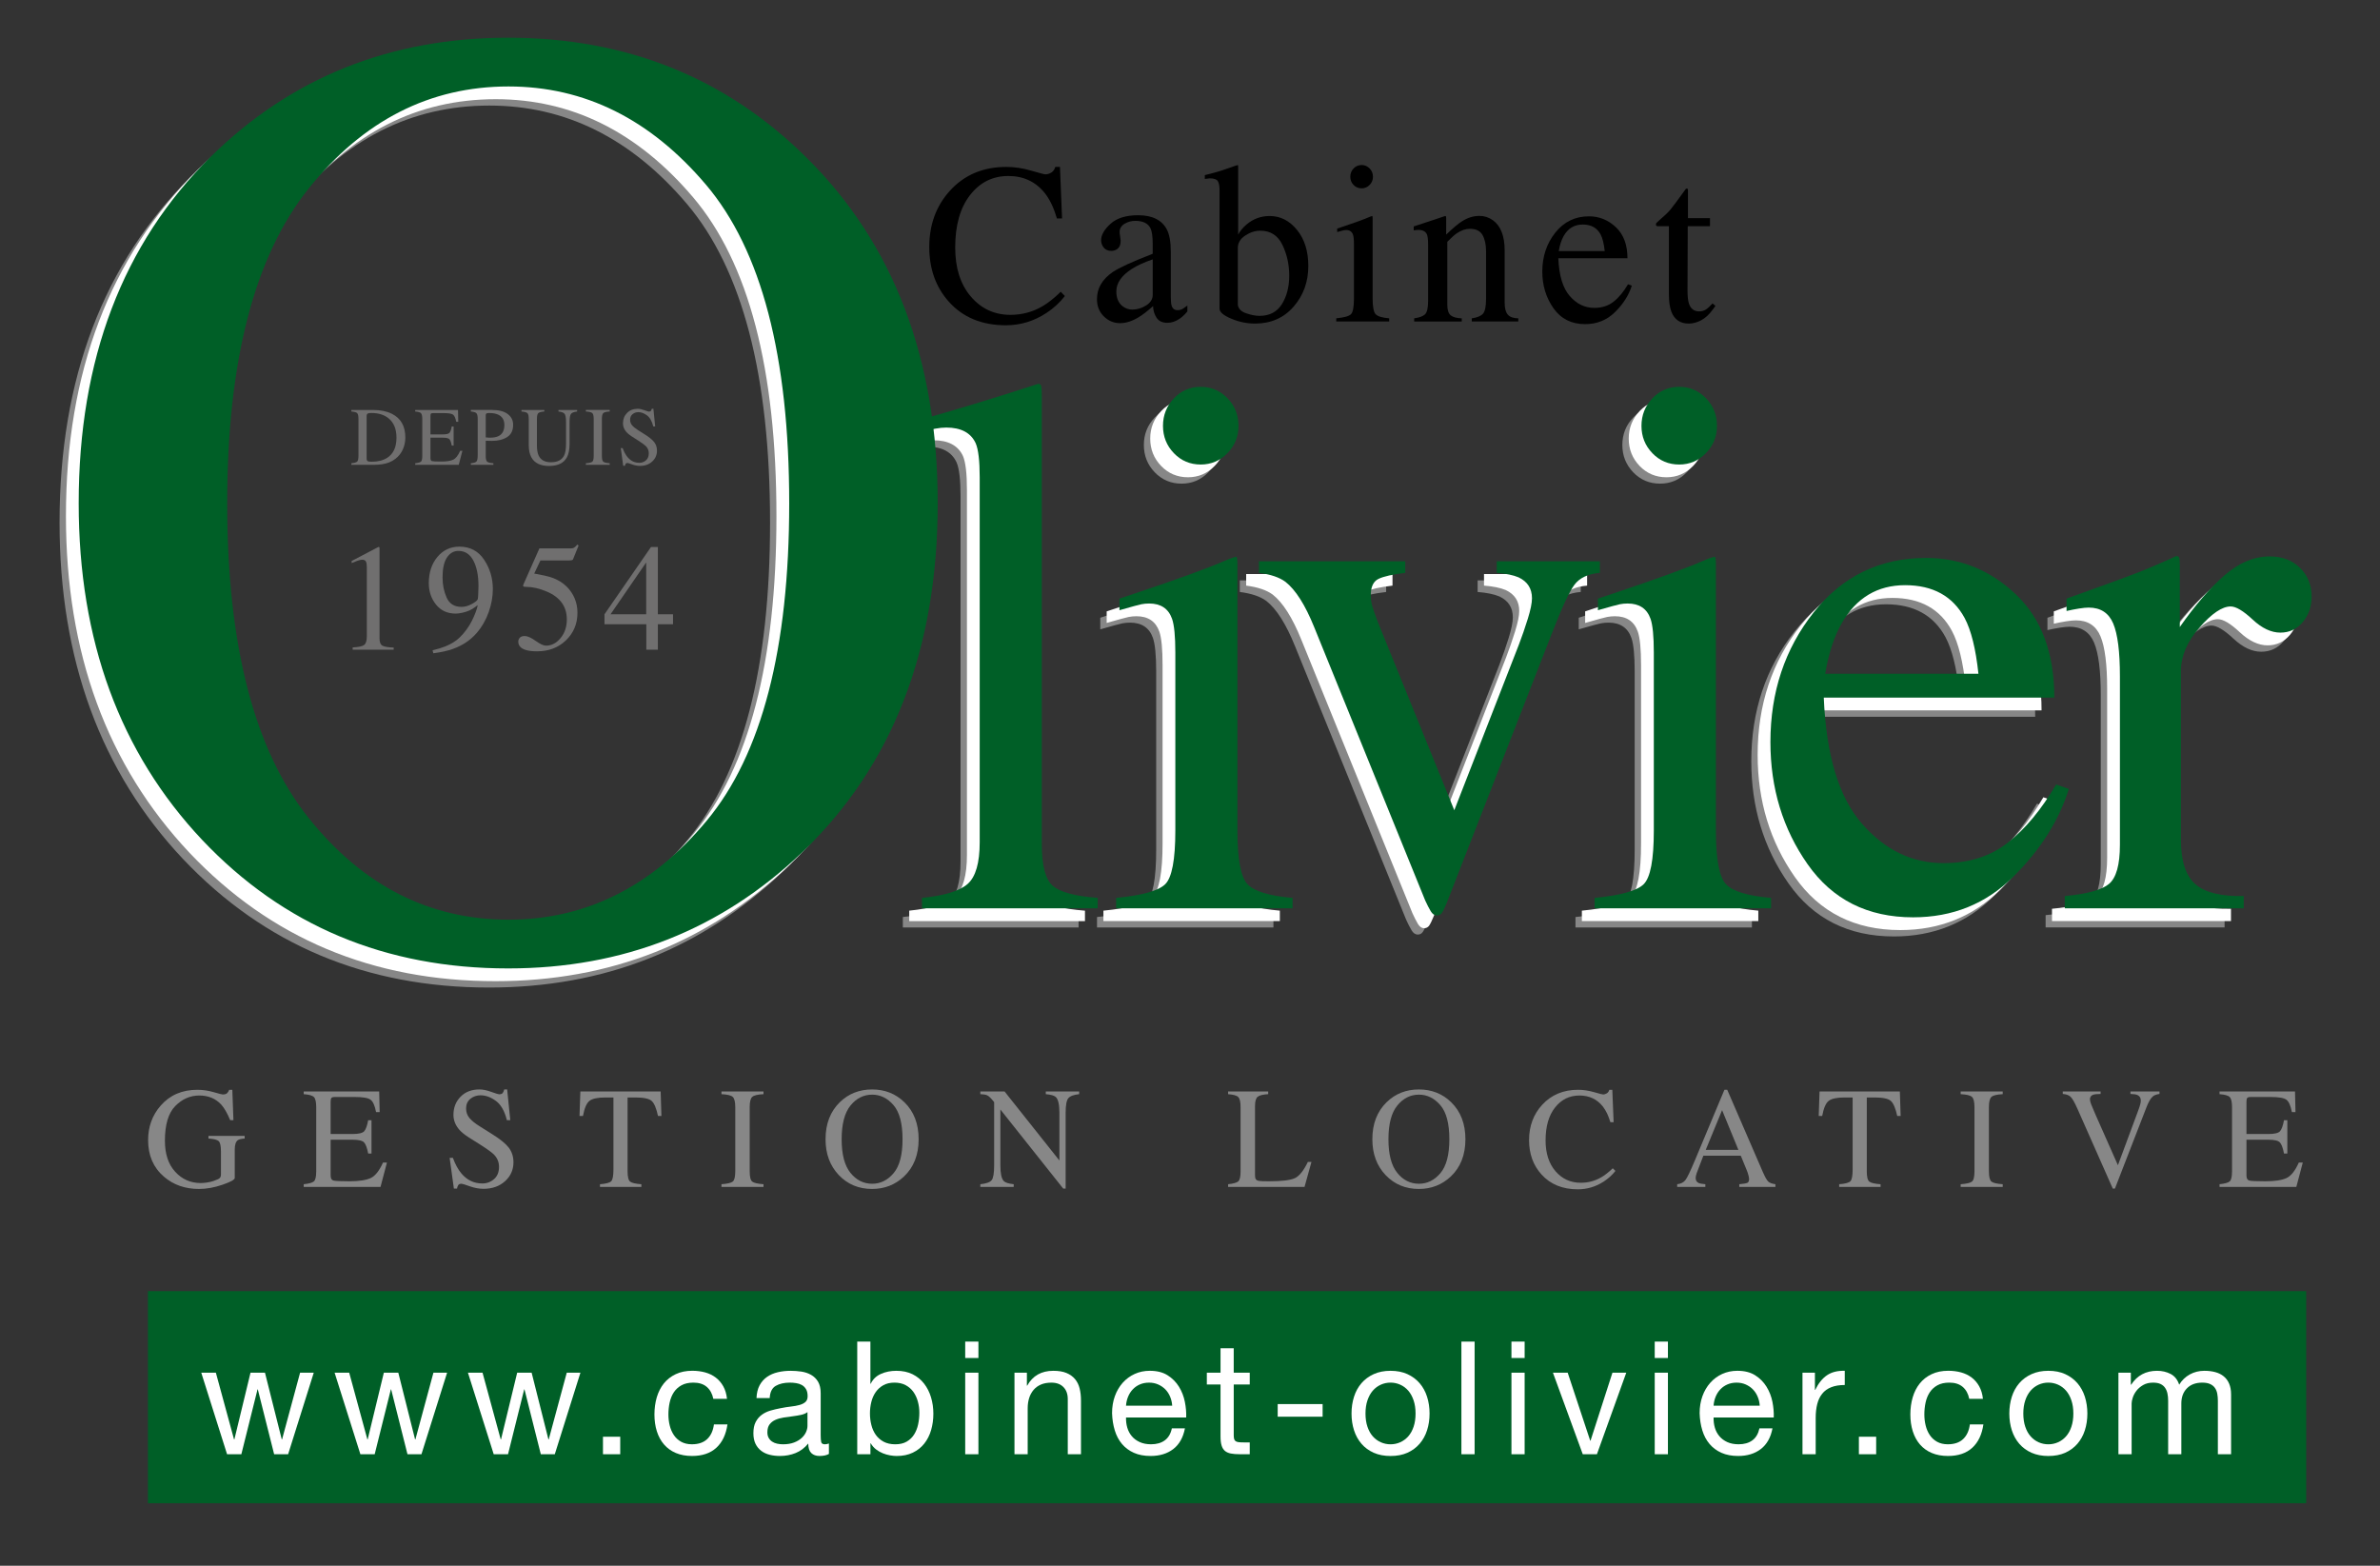 <?xml version="1.0" encoding="utf-8"?>
<!DOCTYPE svg PUBLIC "-//W3C//DTD SVG 1.1//EN" "http://www.w3.org/Graphics/SVG/1.1/DTD/svg11.dtd">
<svg version="1.1" id="Calque_1" xmlns="http://www.w3.org/2000/svg" xmlns:xlink="http://www.w3.org/1999/xlink" x="0px" y="0px"
	 width="214.516px" height="141.129px" viewBox="0 0 214.516 141.129" enable-background="new 0 0 214.516 141.129"
	 xml:space="preserve">
<rect x="0" y="0" width="214.516" height="141.129" fill="#333333" stroke="none"/>
<rect x="13.334" y="116.377" fill="#005F27" width="194.529" height="19.119"/>
<g>
	<path fill="#FFFFFF" d="M24.709,131.078l-1.471-5.844h-0.027l-1.457,5.844h-1.287l-2.326-7.352h1.316l1.639,6.016h0.029
		l1.455-6.016h1.303l1.514,6.016h0.027l1.625-6.016h1.232l-2.311,7.352H24.709z"/>
	<path fill="#FFFFFF" d="M36.727,131.078l-1.471-5.844h-0.027l-1.457,5.844h-1.289l-2.324-7.352h1.316l1.639,6.016h0.027
		l1.457-6.016h1.303l1.512,6.016h0.029l1.625-6.016h1.232l-2.312,7.352H36.727z"/>
	<path fill="#FFFFFF" d="M48.745,131.078l-1.471-5.844h-0.027l-1.457,5.844H44.5l-2.324-7.352h1.316l1.639,6.016h0.027l1.457-6.016
		h1.303l1.514,6.016h0.027l1.625-6.016h1.232l-2.311,7.352H48.745z"/>
	<path fill="#FFFFFF" d="M55.903,129.5v1.578h-1.555V129.5H55.903z"/>
	<path fill="#FFFFFF" d="M63.704,125.008c-0.299-0.256-0.699-0.385-1.203-0.385c-0.43,0-0.789,0.08-1.08,0.242
		c-0.289,0.16-0.52,0.375-0.693,0.639c-0.172,0.266-0.295,0.572-0.371,0.918c-0.074,0.346-0.111,0.703-0.111,1.072
		c0,0.342,0.039,0.674,0.119,0.996s0.203,0.609,0.371,0.859c0.168,0.252,0.387,0.453,0.658,0.605
		c0.271,0.15,0.594,0.227,0.967,0.227c0.588,0,1.049-0.156,1.379-0.469c0.332-0.312,0.535-0.754,0.609-1.322h1.219
		c-0.131,0.91-0.465,1.611-1.002,2.104c-0.537,0.494-1.268,0.74-2.191,0.74c-0.551,0-1.039-0.09-1.463-0.27
		c-0.426-0.182-0.781-0.438-1.064-0.77c-0.285-0.33-0.5-0.727-0.645-1.186c-0.145-0.461-0.217-0.965-0.217-1.516
		c0-0.549,0.07-1.062,0.209-1.541c0.141-0.479,0.354-0.896,0.637-1.252c0.285-0.355,0.643-0.635,1.072-0.838
		c0.43-0.205,0.93-0.307,1.498-0.307c0.412,0,0.797,0.051,1.156,0.148c0.359,0.1,0.678,0.254,0.953,0.463s0.502,0.473,0.68,0.789
		c0.176,0.318,0.289,0.695,0.336,1.131h-1.232C64.2,125.623,64.002,125.264,63.704,125.008z"/>
	<path fill="#FFFFFF" d="M73.86,131.234c-0.309,0-0.555-0.088-0.736-0.264s-0.273-0.461-0.273-0.859
		c-0.326,0.398-0.707,0.684-1.141,0.859s-0.904,0.264-1.408,0.264c-0.328,0-0.635-0.035-0.924-0.107
		c-0.291-0.07-0.545-0.189-0.764-0.355c-0.221-0.166-0.393-0.379-0.52-0.639c-0.125-0.262-0.188-0.576-0.188-0.945
		c0-0.418,0.068-0.76,0.209-1.023c0.141-0.266,0.324-0.482,0.553-0.648s0.49-0.291,0.785-0.377c0.295-0.084,0.596-0.156,0.904-0.213
		c0.326-0.066,0.637-0.115,0.932-0.148c0.293-0.033,0.553-0.08,0.777-0.143c0.223-0.062,0.4-0.152,0.531-0.27
		c0.131-0.119,0.197-0.293,0.197-0.52c0-0.266-0.049-0.479-0.148-0.641c-0.098-0.16-0.223-0.283-0.377-0.369
		c-0.154-0.084-0.328-0.143-0.52-0.17c-0.191-0.029-0.379-0.043-0.566-0.043c-0.504,0-0.926,0.098-1.262,0.291
		c-0.336,0.195-0.518,0.562-0.545,1.102h-1.191c0.02-0.455,0.111-0.838,0.279-1.15s0.393-0.566,0.674-0.762
		c0.279-0.193,0.602-0.334,0.965-0.418c0.365-0.086,0.748-0.129,1.15-0.129c0.326,0,0.65,0.023,0.973,0.07
		c0.322,0.049,0.615,0.145,0.875,0.293c0.262,0.146,0.473,0.354,0.631,0.617c0.158,0.266,0.238,0.611,0.238,1.039v3.781
		c0,0.285,0.016,0.492,0.049,0.625s0.143,0.199,0.33,0.199c0.102,0,0.223-0.023,0.363-0.07v0.938
		C74.508,131.172,74.223,131.234,73.86,131.234z M72.192,127.531c-0.242,0.051-0.496,0.094-0.764,0.127
		c-0.266,0.033-0.535,0.072-0.805,0.113c-0.271,0.043-0.514,0.111-0.729,0.207c-0.215,0.094-0.391,0.23-0.525,0.404
		c-0.135,0.176-0.203,0.416-0.203,0.719c0,0.199,0.039,0.367,0.119,0.504c0.08,0.139,0.182,0.25,0.309,0.334
		c0.125,0.086,0.275,0.148,0.447,0.186c0.174,0.037,0.348,0.057,0.525,0.057c0.393,0,0.729-0.055,1.01-0.164
		c0.279-0.107,0.508-0.246,0.686-0.412c0.178-0.164,0.309-0.346,0.393-0.539c0.084-0.195,0.125-0.377,0.125-0.549v-1.236
		C72.631,127.395,72.436,127.479,72.192,127.531z"/>
	<path fill="#FFFFFF" d="M78.452,120.926v3.797h0.029c0.195-0.408,0.504-0.703,0.924-0.889s0.883-0.277,1.387-0.277
		c0.561,0,1.049,0.105,1.465,0.312c0.414,0.209,0.76,0.49,1.035,0.846s0.484,0.766,0.623,1.23c0.141,0.465,0.211,0.957,0.211,1.479
		s-0.068,1.014-0.203,1.479s-0.342,0.869-0.617,1.215c-0.275,0.348-0.621,0.619-1.035,0.818c-0.416,0.199-0.898,0.299-1.449,0.299
		c-0.178,0-0.377-0.02-0.596-0.057c-0.221-0.039-0.438-0.1-0.652-0.186s-0.418-0.201-0.609-0.348s-0.352-0.33-0.482-0.549h-0.029
		v0.982h-1.189v-10.152H78.452z M82.731,126.336c-0.088-0.326-0.223-0.619-0.404-0.875c-0.184-0.256-0.416-0.459-0.701-0.611
		c-0.285-0.15-0.619-0.227-1.002-0.227c-0.4,0-0.742,0.08-1.021,0.242c-0.281,0.16-0.51,0.371-0.688,0.633
		c-0.178,0.26-0.305,0.557-0.385,0.889s-0.119,0.668-0.119,1.008c0,0.361,0.041,0.709,0.127,1.045
		c0.084,0.338,0.217,0.633,0.398,0.889s0.418,0.463,0.707,0.619s0.641,0.234,1.051,0.234s0.754-0.08,1.029-0.242
		c0.275-0.16,0.498-0.373,0.666-0.639s0.289-0.568,0.363-0.91s0.111-0.691,0.111-1.053
		C82.864,126.998,82.821,126.664,82.731,126.336z"/>
	<path fill="#FFFFFF" d="M86.997,122.404v-1.479h1.191v1.479H86.997z M88.188,123.727v7.352h-1.191v-7.352H88.188z"/>
	<path fill="#FFFFFF" d="M92.557,123.727v1.166h0.027c0.496-0.891,1.279-1.336,2.354-1.336c0.477,0,0.873,0.066,1.191,0.199
		s0.574,0.318,0.77,0.555c0.197,0.236,0.334,0.52,0.414,0.846s0.119,0.689,0.119,1.088v4.834h-1.191v-4.977
		c0-0.455-0.131-0.814-0.393-1.08s-0.621-0.398-1.078-0.398c-0.363,0-0.68,0.057-0.945,0.17c-0.266,0.115-0.488,0.275-0.666,0.484
		c-0.176,0.209-0.311,0.453-0.398,0.732s-0.133,0.584-0.133,0.916v4.152h-1.191v-7.352H92.557z"/>
	<path fill="#FFFFFF" d="M105.752,130.609c-0.541,0.416-1.225,0.625-2.045,0.625c-0.58,0-1.082-0.096-1.506-0.285
		c-0.426-0.189-0.783-0.455-1.072-0.795c-0.289-0.342-0.506-0.75-0.65-1.223c-0.146-0.475-0.227-0.99-0.246-1.551
		c0-0.559,0.084-1.07,0.252-1.535s0.404-0.867,0.707-1.209c0.305-0.34,0.664-0.605,1.08-0.795c0.414-0.189,0.869-0.285,1.365-0.285
		c0.645,0,1.178,0.135,1.604,0.406c0.426,0.27,0.766,0.613,1.023,1.029c0.256,0.418,0.434,0.873,0.531,1.365
		s0.139,0.963,0.119,1.408h-5.422c-0.008,0.322,0.029,0.627,0.113,0.916s0.219,0.545,0.406,0.768c0.186,0.223,0.424,0.4,0.715,0.533
		c0.289,0.133,0.629,0.199,1.021,0.199c0.504,0,0.918-0.117,1.24-0.355c0.322-0.236,0.535-0.598,0.637-1.08h1.178
		C106.643,129.57,106.293,130.191,105.752,130.609z M105.465,125.889c-0.107-0.256-0.252-0.477-0.434-0.662
		c-0.184-0.184-0.398-0.33-0.645-0.439c-0.248-0.109-0.521-0.164-0.82-0.164c-0.309,0-0.586,0.055-0.834,0.164
		s-0.459,0.258-0.637,0.447s-0.318,0.41-0.42,0.66c-0.104,0.252-0.164,0.52-0.184,0.805h4.162
		C105.635,126.414,105.573,126.145,105.465,125.889z"/>
	<path fill="#FFFFFF" d="M112.643,123.727v1.066H111.2v4.564c0,0.143,0.012,0.256,0.035,0.342c0.023,0.084,0.068,0.15,0.133,0.199
		c0.066,0.047,0.156,0.078,0.273,0.092s0.268,0.021,0.455,0.021h0.547v1.066h-0.91c-0.309,0-0.572-0.021-0.793-0.064
		c-0.219-0.043-0.396-0.121-0.531-0.234s-0.236-0.275-0.301-0.484c-0.066-0.207-0.098-0.482-0.098-0.824v-4.678h-1.234v-1.066h1.234
		v-2.203h1.189v2.203H112.643z"/>
	<path fill="#FFFFFF" d="M119.211,126.557v1.137h-4.049v-1.137H119.211z"/>
	<path fill="#FFFFFF" d="M122.042,125.895c0.148-0.469,0.373-0.875,0.672-1.223c0.299-0.346,0.668-0.617,1.105-0.816
		c0.439-0.199,0.943-0.299,1.514-0.299c0.578,0,1.086,0.1,1.52,0.299s0.801,0.471,1.1,0.816c0.299,0.348,0.523,0.754,0.672,1.223
		c0.15,0.471,0.225,0.975,0.225,1.516c0,0.539-0.074,1.043-0.225,1.506c-0.148,0.465-0.373,0.871-0.672,1.217
		s-0.666,0.615-1.1,0.811c-0.434,0.193-0.941,0.291-1.52,0.291c-0.57,0-1.074-0.098-1.514-0.291
		c-0.438-0.195-0.807-0.465-1.105-0.811s-0.523-0.752-0.672-1.217c-0.15-0.463-0.225-0.967-0.225-1.506
		C121.817,126.869,121.891,126.365,122.042,125.895z M123.252,128.598c0.117,0.346,0.277,0.635,0.482,0.867
		c0.207,0.232,0.447,0.41,0.723,0.533s0.566,0.184,0.875,0.184s0.6-0.061,0.875-0.184s0.516-0.301,0.723-0.533
		c0.205-0.232,0.365-0.521,0.482-0.867c0.117-0.348,0.176-0.742,0.176-1.188s-0.059-0.842-0.176-1.188s-0.277-0.637-0.482-0.875
		c-0.207-0.236-0.447-0.416-0.723-0.539s-0.566-0.186-0.875-0.186s-0.6,0.062-0.875,0.186s-0.516,0.303-0.723,0.539
		c-0.205,0.238-0.365,0.529-0.482,0.875s-0.176,0.742-0.176,1.188S123.135,128.25,123.252,128.598z"/>
	<path fill="#FFFFFF" d="M132.911,120.926v10.152h-1.191v-10.152H132.911z"/>
	<path fill="#FFFFFF" d="M136.231,122.404v-1.479h1.189v1.479H136.231z M137.42,123.727v7.352h-1.189v-7.352H137.42z"/>
	<path fill="#FFFFFF" d="M142.659,131.078l-2.689-7.352h1.33l2.031,6.129h0.029l1.975-6.129h1.246l-2.646,7.352H142.659z"/>
	<path fill="#FFFFFF" d="M149.145,122.404v-1.479h1.189v1.479H149.145z M150.334,123.727v7.352h-1.189v-7.352H150.334z"/>
	<path fill="#FFFFFF" d="M158.709,130.609c-0.541,0.416-1.223,0.625-2.045,0.625c-0.578,0-1.08-0.096-1.504-0.285
		c-0.426-0.189-0.783-0.455-1.072-0.795c-0.289-0.342-0.508-0.75-0.652-1.223c-0.145-0.475-0.227-0.99-0.244-1.551
		c0-0.559,0.084-1.07,0.252-1.535s0.404-0.867,0.707-1.209c0.303-0.34,0.664-0.605,1.078-0.795c0.416-0.189,0.871-0.285,1.367-0.285
		c0.643,0,1.178,0.135,1.604,0.406c0.424,0.27,0.766,0.613,1.021,1.029c0.258,0.418,0.436,0.873,0.533,1.365
		s0.137,0.963,0.119,1.408h-5.422c-0.008,0.322,0.029,0.627,0.113,0.916s0.219,0.545,0.406,0.768c0.186,0.223,0.424,0.4,0.713,0.533
		c0.291,0.133,0.631,0.199,1.023,0.199c0.504,0,0.918-0.117,1.24-0.355c0.322-0.236,0.533-0.598,0.637-1.08h1.176
		C159.602,129.57,159.252,130.191,158.709,130.609z M158.422,125.889c-0.107-0.256-0.252-0.477-0.434-0.662
		c-0.182-0.184-0.396-0.33-0.645-0.439c-0.246-0.109-0.52-0.164-0.818-0.164c-0.309,0-0.586,0.055-0.834,0.164
		s-0.461,0.258-0.637,0.447c-0.178,0.189-0.318,0.41-0.42,0.66c-0.104,0.252-0.164,0.52-0.184,0.805h4.16
		C158.594,126.414,158.53,126.145,158.422,125.889z"/>
	<path fill="#FFFFFF" d="M163.584,123.727v1.551h0.027c0.289-0.598,0.645-1.039,1.064-1.322c0.42-0.285,0.953-0.418,1.598-0.398
		v1.279c-0.477,0-0.883,0.066-1.219,0.199s-0.607,0.328-0.812,0.584s-0.355,0.566-0.447,0.93c-0.094,0.365-0.141,0.785-0.141,1.26
		v3.27h-1.191v-7.352H163.584z"/>
	<path fill="#FFFFFF" d="M169.104,129.5v1.578h-1.557V129.5H169.104z"/>
	<path fill="#FFFFFF" d="M176.905,125.008c-0.299-0.256-0.699-0.385-1.205-0.385c-0.428,0-0.789,0.08-1.078,0.242
		c-0.289,0.16-0.52,0.375-0.693,0.639c-0.172,0.266-0.297,0.572-0.371,0.918s-0.111,0.703-0.111,1.072
		c0,0.342,0.039,0.674,0.119,0.996c0.078,0.322,0.203,0.609,0.371,0.859c0.168,0.252,0.387,0.453,0.658,0.605
		c0.271,0.15,0.592,0.227,0.967,0.227c0.588,0,1.047-0.156,1.379-0.469s0.535-0.754,0.609-1.322h1.219
		c-0.131,0.91-0.465,1.611-1.002,2.104c-0.537,0.494-1.268,0.74-2.191,0.74c-0.551,0-1.039-0.09-1.463-0.27
		c-0.426-0.182-0.781-0.438-1.066-0.77c-0.283-0.33-0.498-0.727-0.643-1.186c-0.146-0.461-0.219-0.965-0.219-1.516
		c0-0.549,0.07-1.062,0.211-1.541s0.352-0.896,0.637-1.252s0.643-0.635,1.072-0.838c0.43-0.205,0.93-0.307,1.498-0.307
		c0.412,0,0.797,0.051,1.156,0.148c0.359,0.1,0.676,0.254,0.953,0.463c0.275,0.209,0.502,0.473,0.678,0.789
		c0.178,0.318,0.291,0.695,0.338,1.131h-1.234C177.401,125.623,177.204,125.264,176.905,125.008z"/>
	<path fill="#FFFFFF" d="M181.331,125.895c0.15-0.469,0.373-0.875,0.672-1.223c0.299-0.346,0.668-0.617,1.107-0.816
		s0.943-0.299,1.512-0.299c0.58,0,1.086,0.1,1.521,0.299c0.434,0.199,0.799,0.471,1.1,0.816c0.297,0.348,0.521,0.754,0.672,1.223
		c0.148,0.471,0.225,0.975,0.225,1.516c0,0.539-0.076,1.043-0.225,1.506c-0.15,0.465-0.375,0.871-0.672,1.217
		c-0.301,0.346-0.666,0.615-1.1,0.811c-0.436,0.193-0.941,0.291-1.521,0.291c-0.568,0-1.072-0.098-1.512-0.291
		c-0.439-0.195-0.809-0.465-1.107-0.811s-0.521-0.752-0.672-1.217c-0.148-0.463-0.225-0.967-0.225-1.506
		C181.106,126.869,181.182,126.365,181.331,125.895z M182.543,128.598c0.115,0.346,0.277,0.635,0.482,0.867s0.445,0.41,0.721,0.533
		s0.568,0.184,0.875,0.184c0.309,0,0.602-0.061,0.877-0.184s0.516-0.301,0.721-0.533s0.367-0.521,0.482-0.867
		c0.117-0.348,0.176-0.742,0.176-1.188s-0.059-0.842-0.176-1.188c-0.115-0.346-0.277-0.637-0.482-0.875
		c-0.205-0.236-0.445-0.416-0.721-0.539s-0.568-0.186-0.877-0.186c-0.307,0-0.6,0.062-0.875,0.186s-0.516,0.303-0.721,0.539
		c-0.205,0.238-0.367,0.529-0.482,0.875c-0.117,0.346-0.176,0.742-0.176,1.188S182.426,128.25,182.543,128.598z"/>
	<path fill="#FFFFFF" d="M192.059,123.727v1.082h0.029c0.541-0.834,1.32-1.252,2.338-1.252c0.449,0,0.855,0.096,1.219,0.285
		c0.365,0.189,0.621,0.512,0.771,0.967c0.242-0.398,0.562-0.707,0.959-0.926c0.396-0.217,0.834-0.326,1.311-0.326
		c0.363,0,0.693,0.041,0.986,0.121c0.295,0.08,0.547,0.205,0.756,0.377c0.211,0.17,0.375,0.391,0.49,0.66
		c0.117,0.271,0.176,0.596,0.176,0.975v5.389h-1.191v-4.82c0-0.227-0.018-0.441-0.055-0.639c-0.037-0.199-0.107-0.373-0.211-0.52
		c-0.102-0.146-0.244-0.264-0.428-0.348c-0.182-0.086-0.418-0.129-0.707-0.129c-0.588,0-1.051,0.17-1.387,0.512
		s-0.504,0.797-0.504,1.365v4.578h-1.189v-4.82c0-0.236-0.021-0.455-0.064-0.654c-0.041-0.199-0.113-0.371-0.217-0.518
		c-0.102-0.148-0.24-0.262-0.412-0.342c-0.174-0.08-0.395-0.121-0.666-0.121c-0.346,0-0.643,0.07-0.889,0.213
		c-0.248,0.143-0.449,0.312-0.604,0.512s-0.266,0.406-0.336,0.619s-0.105,0.391-0.105,0.533v4.578h-1.189v-7.352H192.059z"/>
</g>
<g>
	<path fill="#878787" d="M19.245,98.438c0.48,0.141,0.756,0.211,0.826,0.211c0.184,0,0.314-0.037,0.391-0.109
		c0.078-0.072,0.143-0.176,0.197-0.311h0.281l0.1,2.736h-0.293c-0.264-0.631-0.533-1.102-0.812-1.41
		c-0.506-0.541-1.162-0.812-1.971-0.812c-0.82,0-1.543,0.316-2.166,0.949s-0.934,1.676-0.934,3.127c0,1.197,0.311,2.133,0.932,2.805
		c0.619,0.674,1.387,1.01,2.299,1.01c0.154,0,0.336-0.016,0.545-0.045s0.406-0.076,0.594-0.139c0.305-0.102,0.494-0.189,0.568-0.264
		c0.076-0.072,0.113-0.182,0.113-0.326v-2.07c0-0.502-0.07-0.814-0.209-0.938c-0.141-0.125-0.445-0.201-0.916-0.23v-0.24h3.262v0.24
		c-0.316,0.021-0.527,0.074-0.631,0.158c-0.174,0.137-0.262,0.416-0.262,0.838v2.559c0,0.152-0.367,0.355-1.104,0.609
		s-1.443,0.381-2.123,0.381c-1.25,0-2.305-0.371-3.162-1.111c-0.947-0.816-1.42-1.912-1.42-3.287c0-1.211,0.377-2.248,1.131-3.111
		c0.83-0.951,1.93-1.428,3.301-1.428C18.278,98.229,18.766,98.299,19.245,98.438z"/>
	<path fill="#878787" d="M27.375,106.74c0.473-0.051,0.777-0.135,0.916-0.256c0.141-0.119,0.211-0.424,0.211-0.912v-5.781
		c0-0.463-0.07-0.764-0.207-0.906c-0.137-0.141-0.443-0.229-0.92-0.262v-0.242h6.803l0.043,1.859h-0.324
		c-0.109-0.572-0.271-0.943-0.488-1.111s-0.699-0.252-1.449-0.252h-1.744c-0.188,0-0.305,0.029-0.348,0.092
		c-0.045,0.061-0.066,0.176-0.066,0.346v2.9h1.977c0.545,0,0.893-0.082,1.043-0.246s0.271-0.496,0.363-0.998h0.301v3.002h-0.301
		c-0.096-0.504-0.219-0.836-0.369-1c-0.15-0.162-0.496-0.244-1.037-0.244h-1.977v3.219c0,0.258,0.08,0.41,0.242,0.457
		c0.16,0.047,0.641,0.07,1.443,0.07c0.867,0,1.508-0.098,1.922-0.289c0.412-0.193,0.783-0.66,1.113-1.4h0.355l-0.58,2.197h-6.922
		V106.74z"/>
	<path fill="#878787" d="M40.821,104.367c0.215,0.584,0.469,1.049,0.762,1.396c0.508,0.605,1.137,0.908,1.891,0.908
		c0.408,0,0.76-0.133,1.059-0.395c0.297-0.262,0.445-0.629,0.445-1.098c0-0.424-0.148-0.791-0.449-1.105
		c-0.195-0.199-0.607-0.496-1.234-0.895l-1.092-0.691c-0.33-0.213-0.592-0.426-0.787-0.641c-0.363-0.412-0.545-0.863-0.545-1.359
		c0-0.656,0.215-1.201,0.645-1.637c0.43-0.438,0.998-0.654,1.707-0.654c0.291,0,0.643,0.072,1.053,0.219s0.645,0.219,0.703,0.219
		c0.158,0,0.268-0.037,0.328-0.113s0.107-0.186,0.141-0.324h0.264l0.281,2.768h-0.307c-0.209-0.834-0.543-1.416-1.004-1.746
		s-0.916-0.494-1.365-0.494c-0.35,0-0.656,0.104-0.916,0.312c-0.26,0.211-0.391,0.502-0.391,0.873c0,0.334,0.1,0.621,0.299,0.857
		c0.199,0.242,0.51,0.492,0.932,0.756l1.123,0.705c0.705,0.439,1.201,0.844,1.49,1.211c0.283,0.373,0.426,0.812,0.426,1.32
		c0,0.682-0.254,1.252-0.76,1.709s-1.152,0.686-1.941,0.686c-0.395,0-0.809-0.076-1.24-0.229s-0.678-0.229-0.74-0.229
		c-0.15,0-0.252,0.045-0.305,0.139c-0.051,0.094-0.086,0.193-0.102,0.299h-0.283l-0.381-2.768H40.821z"/>
	<path fill="#878787" d="M52.309,98.381h7.238l0.068,2.209h-0.307c-0.148-0.693-0.34-1.146-0.57-1.355
		c-0.232-0.209-0.719-0.314-1.461-0.314h-0.711v6.652c0,0.502,0.076,0.812,0.23,0.932s0.492,0.199,1.014,0.236v0.242h-3.732v-0.242
		c0.541-0.041,0.879-0.133,1.012-0.271s0.201-0.488,0.201-1.049v-6.5h-0.721c-0.707,0-1.189,0.104-1.447,0.312
		c-0.256,0.207-0.449,0.66-0.578,1.357h-0.312L52.309,98.381z"/>
	<path fill="#878787" d="M65.028,106.74c0.521-0.037,0.859-0.117,1.014-0.236c0.152-0.119,0.23-0.43,0.23-0.932v-5.781
		c0-0.479-0.078-0.787-0.23-0.924c-0.154-0.139-0.492-0.219-1.014-0.244v-0.242h3.789v0.242c-0.521,0.025-0.859,0.105-1.014,0.244
		c-0.154,0.137-0.23,0.445-0.23,0.924v5.781c0,0.502,0.076,0.812,0.23,0.932s0.492,0.199,1.014,0.236v0.242h-3.789V106.74z"/>
	<path fill="#878787" d="M75.696,99.346c0.789-0.766,1.758-1.148,2.908-1.148c1.154,0,2.125,0.385,2.914,1.154
		c0.854,0.834,1.281,1.945,1.281,3.334c0,1.408-0.441,2.529-1.326,3.363c-0.791,0.744-1.748,1.117-2.869,1.117
		c-1.201,0-2.197-0.412-2.988-1.238c-0.805-0.842-1.207-1.922-1.207-3.242C74.409,101.297,74.838,100.184,75.696,99.346z
		 M76.653,105.715c0.531,0.654,1.182,0.982,1.955,0.982c0.754,0,1.4-0.32,1.936-0.957c0.537-0.637,0.805-1.654,0.805-3.055
		c0-1.418-0.271-2.443-0.812-3.072c-0.543-0.631-1.186-0.947-1.928-0.947c-0.77,0-1.42,0.328-1.951,0.98
		c-0.531,0.654-0.797,1.668-0.797,3.039C75.86,104.051,76.124,105.062,76.653,105.715z"/>
	<path fill="#878787" d="M88.36,106.74c0.529-0.055,0.869-0.176,1.02-0.363c0.148-0.189,0.225-0.625,0.225-1.311v-5.729
		l-0.176-0.209c-0.188-0.223-0.348-0.361-0.479-0.414s-0.328-0.084-0.59-0.092v-0.242h2.184l4.943,6.221v-4.32
		c0-0.711-0.105-1.174-0.312-1.389c-0.139-0.139-0.441-0.229-0.914-0.27v-0.242h3.008v0.242c-0.486,0.051-0.812,0.17-0.975,0.361
		c-0.162,0.189-0.244,0.625-0.244,1.307v6.844h-0.219l-5.664-7.129v5.061c0,0.711,0.102,1.174,0.307,1.389
		c0.133,0.141,0.432,0.234,0.893,0.285v0.242H88.36V106.74z"/>
	<path fill="#878787" d="M110.692,106.74c0.471-0.051,0.775-0.135,0.916-0.256c0.139-0.119,0.209-0.424,0.209-0.912v-5.781
		c0-0.463-0.068-0.764-0.207-0.906c-0.137-0.141-0.443-0.229-0.918-0.262v-0.242h3.613v0.242c-0.471,0.025-0.787,0.104-0.947,0.234
		s-0.24,0.412-0.24,0.844v6.246c0,0.145,0.023,0.258,0.072,0.34c0.047,0.082,0.152,0.135,0.314,0.156
		c0.098,0.012,0.197,0.02,0.305,0.025c0.105,0.004,0.305,0.006,0.598,0.006c1.139,0,1.908-0.096,2.311-0.285
		c0.4-0.191,0.787-0.678,1.164-1.461h0.324l-0.625,2.254h-6.889V106.74z"/>
	<path fill="#878787" d="M124.981,99.346c0.787-0.766,1.756-1.148,2.906-1.148c1.154,0,2.127,0.385,2.914,1.154
		c0.854,0.834,1.281,1.945,1.281,3.334c0,1.408-0.441,2.529-1.324,3.363c-0.793,0.744-1.75,1.117-2.871,1.117
		c-1.199,0-2.195-0.412-2.988-1.238c-0.805-0.842-1.205-1.922-1.205-3.242C123.694,101.297,124.122,100.184,124.981,99.346z
		 M125.938,105.715c0.529,0.654,1.182,0.982,1.953,0.982c0.756,0,1.4-0.32,1.938-0.957c0.535-0.637,0.805-1.654,0.805-3.055
		c0-1.418-0.271-2.443-0.814-3.072c-0.543-0.631-1.186-0.947-1.928-0.947c-0.768,0-1.418,0.328-1.949,0.98
		c-0.533,0.654-0.799,1.668-0.799,3.039C125.143,104.051,125.409,105.062,125.938,105.715z"/>
	<path fill="#878787" d="M143.665,98.438c0.488,0.141,0.76,0.211,0.818,0.211c0.121,0,0.236-0.035,0.344-0.102
		c0.109-0.068,0.184-0.174,0.227-0.318h0.268l0.119,2.92h-0.293c-0.172-0.58-0.395-1.047-0.67-1.402
		c-0.525-0.67-1.232-1.004-2.119-1.004c-0.896,0-1.629,0.359-2.197,1.08c-0.57,0.719-0.854,1.709-0.854,2.971
		c0,1.158,0.299,2.084,0.896,2.777c0.598,0.691,1.355,1.037,2.273,1.037c0.662,0,1.273-0.16,1.832-0.482
		c0.32-0.182,0.672-0.457,1.057-0.824l0.236,0.24c-0.283,0.363-0.635,0.684-1.057,0.959c-0.717,0.465-1.494,0.697-2.332,0.697
		c-1.375,0-2.467-0.445-3.275-1.338c-0.746-0.826-1.119-1.857-1.119-3.092c0-1.266,0.395-2.328,1.182-3.188
		c0.83-0.9,1.908-1.352,3.238-1.352C142.702,98.229,143.176,98.299,143.665,98.438z"/>
	<path fill="#878787" d="M151.17,106.982v-0.242c0.33-0.037,0.576-0.162,0.742-0.377c0.164-0.213,0.445-0.799,0.846-1.756
		l2.668-6.379h0.254l3.191,7.369c0.213,0.488,0.381,0.791,0.51,0.906c0.127,0.115,0.34,0.195,0.641,0.236v0.242h-3.256v-0.242
		c0.373-0.033,0.615-0.074,0.723-0.123c0.109-0.049,0.162-0.168,0.162-0.357c0-0.062-0.02-0.174-0.062-0.334
		c-0.041-0.16-0.1-0.328-0.174-0.506l-0.514-1.25h-3.373c-0.334,0.852-0.531,1.369-0.596,1.557
		c-0.066,0.188-0.098,0.336-0.098,0.445c0,0.219,0.088,0.371,0.262,0.455c0.109,0.051,0.312,0.088,0.611,0.113v0.242H151.17z
		 M156.686,103.643l-1.469-3.58l-1.473,3.58H156.686z"/>
	<path fill="#878787" d="M164.002,98.381h7.238l0.07,2.209h-0.307c-0.15-0.693-0.342-1.146-0.572-1.355s-0.719-0.314-1.459-0.314
		h-0.713v6.652c0,0.502,0.076,0.812,0.23,0.932s0.492,0.199,1.014,0.236v0.242h-3.732v-0.242c0.541-0.041,0.879-0.133,1.012-0.271
		s0.201-0.488,0.201-1.049v-6.5h-0.719c-0.709,0-1.191,0.104-1.447,0.312c-0.258,0.207-0.449,0.66-0.58,1.357h-0.312L164.002,98.381
		z"/>
	<path fill="#878787" d="M176.721,106.74c0.521-0.037,0.859-0.117,1.014-0.236s0.23-0.43,0.23-0.932v-5.781
		c0-0.479-0.076-0.787-0.23-0.924c-0.154-0.139-0.492-0.219-1.014-0.244v-0.242h3.789v0.242c-0.521,0.025-0.857,0.105-1.012,0.244
		c-0.154,0.137-0.232,0.445-0.232,0.924v5.781c0,0.502,0.078,0.812,0.232,0.932s0.49,0.199,1.012,0.236v0.242h-3.789V106.74z"/>
	<path fill="#878787" d="M189.334,98.381v0.223c-0.32,0.004-0.537,0.025-0.654,0.064c-0.203,0.068-0.307,0.209-0.307,0.418
		c0,0.107,0.037,0.258,0.109,0.451c0.074,0.193,0.209,0.516,0.408,0.965l2.004,4.525l1.818-4.9c0.082-0.217,0.143-0.398,0.184-0.551
		c0.043-0.15,0.062-0.271,0.062-0.367c0-0.254-0.105-0.426-0.318-0.516c-0.125-0.051-0.33-0.082-0.617-0.09v-0.223h2.619v0.223
		c-0.271,0.037-0.471,0.111-0.6,0.223c-0.197,0.164-0.391,0.496-0.582,0.996l-2.836,7.312h-0.193l-3.164-7.146
		c-0.266-0.605-0.48-0.982-0.641-1.131s-0.395-0.232-0.703-0.254v-0.223H189.334z"/>
	<path fill="#878787" d="M200.053,106.74c0.471-0.051,0.777-0.135,0.916-0.256c0.141-0.119,0.211-0.424,0.211-0.912v-5.781
		c0-0.463-0.07-0.764-0.207-0.906c-0.139-0.141-0.443-0.229-0.92-0.262v-0.242h6.803l0.043,1.859h-0.324
		c-0.109-0.572-0.271-0.943-0.488-1.111s-0.699-0.252-1.449-0.252h-1.744c-0.188,0-0.303,0.029-0.348,0.092
		c-0.043,0.061-0.066,0.176-0.066,0.346v2.9h1.977c0.545,0,0.895-0.082,1.043-0.246c0.15-0.164,0.271-0.496,0.363-0.998h0.301v3.002
		h-0.301c-0.096-0.504-0.219-0.836-0.369-1c-0.15-0.162-0.496-0.244-1.037-0.244h-1.977v3.219c0,0.258,0.08,0.41,0.242,0.457
		c0.16,0.047,0.641,0.07,1.443,0.07c0.867,0,1.508-0.098,1.922-0.289c0.412-0.193,0.783-0.66,1.113-1.4h0.357l-0.582,2.197h-6.922
		V106.74z"/>
</g>
<g>
	<path d="M92.936,15.379c0.766,0.223,1.195,0.334,1.287,0.334c0.189,0,0.369-0.055,0.539-0.162s0.289-0.275,0.354-0.506h0.422
		l0.188,4.646h-0.463c-0.268-0.922-0.617-1.666-1.049-2.23c-0.826-1.064-1.936-1.598-3.328-1.598c-1.408,0-2.559,0.572-3.451,1.719
		c-0.893,1.145-1.34,2.719-1.34,4.727c0,1.846,0.469,3.318,1.408,4.418c0.939,1.102,2.129,1.652,3.568,1.652
		c1.041,0,2-0.256,2.877-0.768c0.504-0.289,1.057-0.727,1.658-1.312l0.373,0.383c-0.445,0.58-0.998,1.088-1.658,1.525
		c-1.125,0.74-2.346,1.111-3.662,1.111c-2.16,0-3.875-0.711-5.145-2.131c-1.17-1.314-1.756-2.953-1.756-4.92
		c0-2.014,0.617-3.703,1.855-5.07c1.301-1.434,2.996-2.152,5.084-2.152C91.424,15.045,92.17,15.156,92.936,15.379z"/>
	<path d="M100.293,24.52c0.604-0.402,1.803-0.951,3.604-1.646v-0.857c0-0.688-0.066-1.166-0.197-1.436
		c-0.221-0.451-0.684-0.676-1.383-0.676c-0.334,0-0.652,0.088-0.953,0.262c-0.301,0.182-0.451,0.432-0.451,0.748
		c0,0.08,0.016,0.217,0.049,0.41c0.033,0.191,0.049,0.314,0.049,0.367c0,0.377-0.121,0.641-0.363,0.789
		c-0.137,0.088-0.301,0.131-0.49,0.131c-0.295,0-0.52-0.1-0.678-0.299c-0.156-0.197-0.234-0.418-0.234-0.66
		c0-0.473,0.283-0.965,0.85-1.48c0.564-0.516,1.395-0.773,2.488-0.773c1.27,0,2.129,0.426,2.582,1.273
		c0.242,0.465,0.363,1.141,0.363,2.031v4.049c0,0.391,0.025,0.66,0.078,0.809c0.084,0.264,0.262,0.395,0.529,0.395
		c0.15,0,0.275-0.023,0.373-0.07c0.1-0.049,0.27-0.162,0.512-0.344v0.525c-0.211,0.262-0.436,0.479-0.678,0.646
		c-0.367,0.256-0.74,0.383-1.119,0.383c-0.445,0-0.768-0.148-0.969-0.443c-0.199-0.297-0.309-0.65-0.328-1.061
		c-0.498,0.443-0.922,0.773-1.275,0.988c-0.596,0.365-1.162,0.547-1.699,0.547c-0.562,0-1.049-0.205-1.463-0.611
		c-0.412-0.408-0.617-0.924-0.617-1.551C98.872,25.988,99.346,25.174,100.293,24.52z M103.897,23.379
		c-0.752,0.256-1.375,0.539-1.865,0.85c-0.941,0.598-1.414,1.277-1.414,2.039c0,0.613,0.197,1.064,0.59,1.354
		c0.256,0.189,0.539,0.283,0.854,0.283c0.432,0,0.846-0.125,1.242-0.373c0.396-0.25,0.594-0.566,0.594-0.951V23.379z"/>
	<path d="M108.594,16.127v-0.344c0.748-0.176,1.422-0.371,2.02-0.586s0.918-0.324,0.965-0.324c0.014,0.041,0.02,0.082,0.02,0.123
		v6.15c0.17-0.324,0.424-0.629,0.764-0.92c0.602-0.504,1.295-0.756,2.078-0.756c0.961,0,1.781,0.416,2.461,1.252
		c0.68,0.834,1.02,1.92,1.02,3.252c0,1.428-0.441,2.65-1.326,3.666c-0.883,1.018-2.045,1.525-3.484,1.525
		c-0.727,0-1.439-0.146-2.141-0.443c-0.699-0.297-1.049-0.594-1.049-0.889V17.156c0-0.391-0.053-0.668-0.158-0.832
		c-0.104-0.166-0.346-0.248-0.727-0.248L108.594,16.127z M112.331,28.242c0.451,0.152,0.844,0.229,1.184,0.229
		c0.912,0,1.588-0.354,2.029-1.061c0.439-0.705,0.658-1.561,0.658-2.562s-0.205-1.928-0.615-2.779
		c-0.41-0.85-1.076-1.275-1.994-1.275c-0.463,0-0.916,0.146-1.359,0.439s-0.664,0.664-0.664,1.113v5.145
		C111.627,27.842,111.881,28.092,112.331,28.242z"/>
	<path d="M120.438,28.691c0.701-0.066,1.143-0.189,1.326-0.367c0.182-0.18,0.273-0.662,0.273-1.451v-4.816
		c0-0.439-0.029-0.742-0.088-0.91c-0.098-0.275-0.305-0.414-0.617-0.414c-0.072,0-0.143,0.006-0.213,0.02
		c-0.068,0.014-0.266,0.068-0.594,0.162v-0.312l0.424-0.143c1.145-0.383,1.943-0.672,2.395-0.867
		c0.184-0.082,0.301-0.121,0.354-0.121c0.014,0.047,0.02,0.098,0.02,0.15v7.252c0,0.768,0.09,1.25,0.27,1.445
		s0.588,0.32,1.223,0.373v0.283h-4.771V28.691z M121.999,15.186c0.197-0.207,0.439-0.312,0.727-0.312
		c0.281,0,0.521,0.104,0.723,0.309c0.199,0.203,0.299,0.453,0.299,0.748c0,0.289-0.1,0.535-0.299,0.738
		c-0.201,0.205-0.441,0.307-0.723,0.307c-0.287,0-0.529-0.102-0.727-0.307c-0.195-0.203-0.293-0.449-0.293-0.738
		S121.803,15.393,121.999,15.186z"/>
	<path d="M127.463,28.691c0.463-0.061,0.789-0.18,0.977-0.357c0.186-0.18,0.279-0.578,0.279-1.197v-5.131
		c0-0.428-0.039-0.729-0.117-0.902c-0.125-0.254-0.381-0.381-0.766-0.381c-0.061,0-0.121,0.004-0.182,0.01
		c-0.062,0.006-0.141,0.018-0.232,0.031V20.41c0.27-0.082,0.904-0.291,1.906-0.627l0.922-0.312c0.045,0,0.074,0.016,0.084,0.049
		c0.01,0.035,0.014,0.082,0.014,0.143v1.484c0.602-0.578,1.072-0.977,1.412-1.191c0.51-0.33,1.039-0.496,1.586-0.496
		c0.445,0,0.85,0.133,1.217,0.395c0.705,0.512,1.057,1.424,1.057,2.738v4.717c0,0.484,0.096,0.834,0.283,1.051
		c0.188,0.215,0.504,0.326,0.945,0.332v0.283h-4.193v-0.283c0.479-0.066,0.812-0.203,1.002-0.408s0.285-0.652,0.285-1.338v-4.314
		c0-0.578-0.104-1.059-0.312-1.439c-0.209-0.379-0.592-0.57-1.152-0.57c-0.383,0-0.773,0.135-1.172,0.404
		c-0.221,0.154-0.508,0.41-0.857,0.768v5.656c0,0.484,0.104,0.811,0.312,0.975c0.211,0.166,0.541,0.254,0.992,0.268v0.283h-4.289
		V28.691z"/>
	<path d="M145.649,20.484c0.693,0.656,1.039,1.588,1.039,2.793h-6.232c0.064,1.559,0.408,2.695,1.031,3.406
		c0.621,0.713,1.357,1.068,2.207,1.068c0.688,0,1.268-0.184,1.738-0.555c0.471-0.369,0.906-0.893,1.307-1.572l0.342,0.121
		c-0.268,0.857-0.77,1.65-1.506,2.379s-1.639,1.092-2.705,1.092c-1.23,0-2.18-0.479-2.852-1.434
		c-0.67-0.957-1.006-2.057-1.006-3.303c0-1.354,0.389-2.521,1.168-3.506c0.779-0.982,1.793-1.475,3.043-1.475
		C144.147,19.5,144.954,19.828,145.649,20.484z M140.946,21.258c-0.209,0.363-0.359,0.822-0.451,1.373h4.143
		c-0.072-0.672-0.197-1.174-0.373-1.504c-0.32-0.594-0.857-0.889-1.609-0.889C141.909,20.238,141.338,20.578,140.946,21.258z"/>
	<path d="M154.125,19.662v0.727h-2.004l-0.02,5.818c0,0.512,0.043,0.898,0.129,1.162c0.156,0.465,0.465,0.697,0.922,0.697
		c0.236,0,0.441-0.059,0.613-0.172c0.174-0.115,0.371-0.297,0.594-0.547l0.256,0.223l-0.215,0.303c-0.342,0.473-0.701,0.805-1.08,1
		c-0.381,0.195-0.746,0.293-1.1,0.293c-0.773,0-1.297-0.354-1.57-1.061c-0.152-0.383-0.227-0.916-0.227-1.596v-6.121h-1.07
		c-0.033-0.02-0.057-0.041-0.074-0.061c-0.016-0.02-0.023-0.047-0.023-0.08c0-0.068,0.014-0.119,0.043-0.156
		s0.123-0.123,0.281-0.258c0.451-0.385,0.777-0.695,0.977-0.936c0.199-0.238,0.668-0.869,1.408-1.893
		c0.086,0,0.137,0.006,0.152,0.02s0.023,0.064,0.023,0.152v2.484H154.125z"/>
</g>
<g>
	<path fill="#878787" d="M81.375,82.656c2.029-0.203,3.404-0.625,4.123-1.264c0.721-0.641,1.08-1.891,1.08-3.754v-32.9
		c0-1.48-0.119-2.502-0.359-3.062c-0.438-0.943-1.32-1.416-2.65-1.416c-0.307,0-0.639,0.035-0.998,0.102
		c-0.359,0.068-0.812,0.168-1.357,0.303v-1.111c2.943-0.807,6.488-1.885,10.635-3.23c0.15,0,0.244,0.066,0.277,0.201
		s0.049,0.426,0.049,0.875v40.375c0,1.951,0.328,3.215,0.982,3.787s2.006,0.938,4.059,1.096v0.941h-15.84V82.656z"/>
	<path fill="#878787" d="M98.877,82.656c2.334-0.225,3.807-0.635,4.418-1.23c0.609-0.594,0.916-2.205,0.916-4.832V60.531
		c0-1.459-0.1-2.469-0.295-3.031c-0.326-0.92-1.014-1.379-2.061-1.379c-0.242,0-0.475,0.021-0.705,0.066
		c-0.229,0.045-0.889,0.225-1.979,0.539v-1.045l1.406-0.471c3.818-1.279,6.48-2.244,7.984-2.896c0.611-0.27,1.004-0.404,1.178-0.404
		c0.045,0.158,0.066,0.326,0.066,0.506v24.178c0,2.561,0.299,4.164,0.9,4.816c0.598,0.65,1.957,1.066,4.072,1.246v0.941H98.877
		V82.656z M104.081,37.629c0.654-0.691,1.461-1.037,2.422-1.037c0.938,0,1.738,0.34,2.404,1.021s0.998,1.514,0.998,2.496
		c0,0.961-0.332,1.781-0.998,2.463s-1.467,1.021-2.404,1.021c-0.961,0-1.768-0.34-2.422-1.021s-0.982-1.502-0.982-2.463
		S103.426,38.322,104.081,37.629z"/>
	<path fill="#878787" d="M124.936,52.314v1.045c-1.135,0.135-1.936,0.314-2.404,0.537c-0.471,0.225-0.705,0.719-0.705,1.482
		c0,0.359,0.051,0.701,0.148,1.027s0.268,0.803,0.508,1.432l6.871,16.918l5.824-14.932c0.283-0.74,0.551-1.516,0.803-2.324
		c0.25-0.807,0.375-1.424,0.375-1.852c0-0.875-0.402-1.504-1.209-1.885c-0.48-0.203-1.135-0.338-1.965-0.404v-1.045h9.293v1.045
		c-1.068,0.09-1.838,0.455-2.307,1.094c-0.469,0.641-1.15,2.117-2.045,4.428l-9.457,24.246c-0.174,0.426-0.316,0.719-0.426,0.875
		s-0.262,0.236-0.457,0.236c-0.219,0-0.404-0.129-0.557-0.387s-0.316-0.578-0.49-0.961l-10.014-24.648
		c-0.807-1.998-1.67-3.357-2.586-4.076c-0.545-0.402-1.34-0.672-2.389-0.807v-1.045H124.936z"/>
	<path fill="#878787" d="M142.004,82.656c2.334-0.225,3.807-0.635,4.418-1.23c0.609-0.594,0.916-2.205,0.916-4.832V60.531
		c0-1.459-0.098-2.469-0.295-3.031c-0.326-0.92-1.014-1.379-2.061-1.379c-0.24,0-0.475,0.021-0.705,0.066
		c-0.229,0.045-0.889,0.225-1.979,0.539v-1.045l1.406-0.471c3.818-1.279,6.48-2.244,7.984-2.896c0.611-0.27,1.004-0.404,1.178-0.404
		c0.045,0.158,0.066,0.326,0.066,0.506v24.178c0,2.561,0.299,4.164,0.9,4.816c0.6,0.65,1.957,1.066,4.072,1.246v0.941h-15.902
		V82.656z M147.208,37.629c0.654-0.691,1.461-1.037,2.422-1.037c0.938,0,1.738,0.34,2.404,1.021s0.998,1.514,0.998,2.496
		c0,0.961-0.332,1.781-0.998,2.463s-1.467,1.021-2.404,1.021c-0.961,0-1.768-0.34-2.422-1.021s-0.982-1.502-0.982-2.463
		S146.553,38.322,147.208,37.629z"/>
	<path fill="#878787" d="M179.967,55.295c2.312,2.189,3.471,5.293,3.471,9.311h-20.781c0.219,5.197,1.363,8.984,3.438,11.357
		c2.072,2.373,4.525,3.561,7.361,3.561c2.291,0,4.223-0.615,5.793-1.848c1.57-1.23,3.021-2.979,4.352-5.24l1.145,0.402
		c-0.895,2.855-2.568,5.498-5.021,7.926c-2.455,2.43-5.459,3.643-9.016,3.643c-4.102,0-7.27-1.594-9.506-4.781
		s-3.354-6.857-3.354-11.012c0-4.514,1.297-8.406,3.893-11.686c2.596-3.277,5.979-4.916,10.145-4.916
		C174.961,52.012,177.655,53.105,179.967,55.295z M164.293,57.871c-0.697,1.213-1.199,2.738-1.506,4.58h13.811
		c-0.24-2.244-0.654-3.918-1.244-5.018c-1.068-1.977-2.857-2.965-5.365-2.965C167.5,54.469,165.602,55.604,164.293,57.871z"/>
	<path fill="#878787" d="M184.377,82.486c2.006-0.18,3.338-0.543,3.992-1.094s0.98-1.723,0.98-3.518V62.688
		c0-2.225-0.201-3.812-0.605-4.766s-1.139-1.432-2.209-1.432c-0.217,0-0.506,0.029-0.867,0.084
		c-0.359,0.057-0.736,0.131-1.127,0.219v-1.111c1.238-0.449,2.51-0.908,3.814-1.381c1.305-0.471,2.207-0.807,2.707-1.01
		c1.088-0.426,2.209-0.908,3.361-1.447c0.152,0,0.244,0.057,0.277,0.168c0.031,0.113,0.049,0.35,0.049,0.707v5.523
		c1.398-1.998,2.75-3.559,4.051-4.682c1.303-1.121,2.654-1.684,4.053-1.684c1.117,0,2.023,0.342,2.725,1.027
		c0.699,0.684,1.049,1.543,1.049,2.576c0,0.92-0.268,1.695-0.801,2.322c-0.535,0.631-1.205,0.943-2.014,0.943
		c-0.828,0-1.662-0.391-2.502-1.178c-0.84-0.785-1.5-1.18-1.98-1.18c-0.764,0-1.701,0.637-2.812,1.902
		c-1.113,1.27-1.67,2.576-1.67,3.924v15.188c0,1.932,0.436,3.271,1.309,4.023s2.324,1.107,4.352,1.061v1.111h-16.131V82.486z"/>
	<g>
		<path fill="#878787" d="M17.252,15.869c7.27-7.164,16.213-10.746,26.828-10.746c10.654,0,19.617,3.602,26.887,10.807
			c7.885,7.797,11.826,18.186,11.826,31.166c0,13.18-4.076,23.67-12.23,31.467c-7.309,6.967-16.135,10.449-26.482,10.449
			c-11.076,0-20.271-3.859-27.578-11.578C9.08,69.559,5.368,59.443,5.368,47.096C5.368,34.115,9.329,23.705,17.252,15.869z
			 M26.088,75.445c4.891,6.115,10.896,9.172,18.021,9.172c6.969,0,12.93-2.977,17.877-8.934s7.422-15.486,7.422-28.588
			c0-13.258-2.502-22.836-7.51-28.734c-5.004-5.896-10.936-8.846-17.789-8.846c-7.086,0-13.084,3.059-17.992,9.174
			c-4.91,6.113-7.365,15.582-7.365,28.406C18.752,59.881,21.198,69.33,26.088,75.445z"/>
	</g>
</g>
<g>
	<path fill="#FFFFFF" d="M81.952,82.082c2.027-0.203,3.402-0.625,4.121-1.264c0.721-0.641,1.08-1.891,1.08-3.756V44.164
		c0-1.48-0.119-2.504-0.359-3.064c-0.438-0.941-1.32-1.414-2.65-1.414c-0.305,0-0.639,0.035-0.998,0.102s-0.812,0.168-1.357,0.303
		v-1.111c2.945-0.807,6.488-1.885,10.635-3.23c0.152,0,0.244,0.066,0.277,0.201s0.049,0.426,0.049,0.875v40.373
		c0,1.953,0.328,3.217,0.982,3.789s2.006,0.938,4.059,1.096v0.941H81.952V82.082z"/>
	<path fill="#FFFFFF" d="M99.454,82.082c2.332-0.227,3.805-0.635,4.416-1.23c0.611-0.594,0.916-2.205,0.916-4.832V59.957
		c0-1.461-0.098-2.471-0.293-3.031c-0.328-0.92-1.016-1.381-2.062-1.381c-0.24,0-0.475,0.021-0.703,0.066
		c-0.23,0.047-0.891,0.225-1.98,0.539v-1.043l1.408-0.471c3.816-1.279,6.479-2.244,7.982-2.896c0.611-0.27,1.004-0.404,1.18-0.404
		c0.043,0.156,0.064,0.326,0.064,0.506V76.02c0,2.559,0.301,4.164,0.9,4.814c0.6,0.652,1.957,1.066,4.074,1.248v0.941H99.454V82.082
		z M104.655,37.055c0.654-0.691,1.463-1.037,2.422-1.037c0.938,0,1.74,0.34,2.404,1.021c0.666,0.68,0.998,1.514,0.998,2.494
		c0,0.961-0.332,1.783-0.998,2.465c-0.664,0.68-1.467,1.021-2.404,1.021c-0.959,0-1.768-0.342-2.422-1.021
		c-0.654-0.682-0.982-1.504-0.982-2.465C103.672,38.574,104,37.748,104.655,37.055z"/>
	<path fill="#FFFFFF" d="M125.51,51.74v1.045c-1.133,0.135-1.936,0.314-2.404,0.537c-0.469,0.225-0.703,0.719-0.703,1.482
		c0,0.359,0.049,0.701,0.146,1.027c0.1,0.324,0.268,0.803,0.508,1.43l6.873,16.92l5.822-14.932c0.283-0.742,0.551-1.516,0.803-2.324
		c0.25-0.809,0.377-1.426,0.377-1.852c0-0.877-0.404-1.504-1.211-1.887c-0.48-0.201-1.135-0.336-1.963-0.402V51.74h9.293v1.045
		c-1.07,0.09-1.838,0.453-2.309,1.094c-0.469,0.641-1.15,2.115-2.045,4.428l-9.457,24.246c-0.174,0.426-0.316,0.719-0.424,0.875
		c-0.111,0.156-0.262,0.236-0.459,0.236c-0.219,0-0.404-0.131-0.557-0.389s-0.316-0.576-0.49-0.959l-10.014-24.65
		c-0.807-1.998-1.668-3.355-2.584-4.074c-0.547-0.404-1.342-0.672-2.391-0.807V51.74H125.51z"/>
	<path fill="#FFFFFF" d="M142.579,82.082c2.334-0.227,3.807-0.635,4.418-1.23c0.611-0.594,0.916-2.205,0.916-4.832V59.957
		c0-1.461-0.098-2.471-0.295-3.031c-0.326-0.92-1.014-1.381-2.061-1.381c-0.24,0-0.475,0.021-0.703,0.066
		c-0.23,0.047-0.891,0.225-1.98,0.539v-1.043l1.408-0.471c3.816-1.279,6.479-2.244,7.982-2.896c0.611-0.27,1.004-0.404,1.18-0.404
		c0.043,0.156,0.064,0.326,0.064,0.506V76.02c0,2.559,0.301,4.164,0.9,4.814c0.6,0.652,1.957,1.066,4.074,1.248v0.941h-15.904
		V82.082z M147.782,37.055c0.654-0.691,1.463-1.037,2.422-1.037c0.938,0,1.74,0.34,2.404,1.021c0.666,0.68,0.998,1.514,0.998,2.494
		c0,0.961-0.332,1.783-0.998,2.465c-0.664,0.68-1.467,1.021-2.404,1.021c-0.959,0-1.768-0.342-2.422-1.021
		c-0.654-0.682-0.98-1.504-0.98-2.465C146.801,38.574,147.127,37.748,147.782,37.055z"/>
	<path fill="#FFFFFF" d="M180.543,54.719c2.312,2.191,3.469,5.295,3.469,9.312h-20.779c0.217,5.197,1.363,8.984,3.436,11.357
		s4.525,3.561,7.363,3.561c2.289,0,4.221-0.615,5.791-1.848s3.021-2.979,4.352-5.24l1.146,0.402
		c-0.895,2.855-2.568,5.498-5.023,7.926c-2.455,2.43-5.459,3.643-9.016,3.643c-4.102,0-7.27-1.596-9.506-4.781
		c-2.236-3.188-3.354-6.857-3.354-11.012c0-4.514,1.297-8.406,3.895-11.686c2.596-3.277,5.977-4.916,10.143-4.916
		C175.536,51.438,178.229,52.531,180.543,54.719z M164.868,57.297c-0.697,1.211-1.199,2.738-1.504,4.578h13.809
		c-0.24-2.242-0.654-3.916-1.244-5.016c-1.068-1.977-2.857-2.965-5.365-2.965C168.075,53.895,166.178,55.029,164.868,57.297z"/>
	<path fill="#FFFFFF" d="M184.952,81.912c2.006-0.18,3.338-0.543,3.992-1.094s0.98-1.723,0.98-3.52V62.111
		c0-2.223-0.201-3.811-0.604-4.764c-0.404-0.955-1.141-1.432-2.209-1.432c-0.219,0-0.508,0.027-0.867,0.084
		c-0.361,0.057-0.736,0.129-1.129,0.219v-1.111c1.238-0.449,2.51-0.91,3.814-1.381c1.307-0.471,2.209-0.807,2.709-1.01
		c1.086-0.426,2.207-0.91,3.359-1.449c0.152,0,0.244,0.057,0.277,0.17c0.033,0.111,0.049,0.348,0.049,0.707v5.521
		c1.4-1.998,2.75-3.557,4.051-4.68c1.303-1.123,2.654-1.684,4.055-1.684c1.115,0,2.023,0.342,2.723,1.027
		c0.699,0.684,1.051,1.543,1.051,2.574c0,0.922-0.268,1.697-0.803,2.324c-0.535,0.629-1.205,0.943-2.012,0.943
		c-0.83,0-1.664-0.393-2.504-1.178c-0.84-0.787-1.5-1.18-1.979-1.18c-0.766,0-1.703,0.635-2.814,1.902
		c-1.113,1.27-1.67,2.576-1.67,3.924v15.188c0,1.932,0.436,3.271,1.309,4.023s2.324,1.107,4.354,1.061v1.111h-16.133V81.912z"/>
	<g>
		<path fill="#FFFFFF" d="M17.829,15.295C25.098,8.131,34.04,4.549,44.655,4.549c10.654,0,19.617,3.602,26.887,10.805
			C79.426,23.15,83.37,33.539,83.37,46.52c0,13.182-4.078,23.672-12.232,31.469c-7.309,6.967-16.135,10.449-26.482,10.449
			c-11.076,0-20.27-3.859-27.578-11.578C9.655,68.984,5.943,58.869,5.943,46.52C5.943,33.539,9.904,23.131,17.829,15.295z
			 M26.663,74.871c4.891,6.115,10.898,9.172,18.021,9.172c6.971,0,12.93-2.977,17.877-8.934s7.422-15.486,7.422-28.59
			c0-13.256-2.504-22.834-7.508-28.73c-5.006-5.898-10.936-8.848-17.791-8.848c-7.086,0-13.082,3.057-17.992,9.172
			c-4.91,6.117-7.363,15.584-7.363,28.406C19.329,59.307,21.772,68.754,26.663,74.871z"/>
	</g>
</g>
<path fill="#005F27" d="M83.1,80.932c2.029-0.203,3.402-0.623,4.123-1.264c0.719-0.639,1.08-1.891,1.08-3.754V43.016
	c0-1.482-0.121-2.504-0.361-3.064c-0.436-0.943-1.318-1.414-2.65-1.414c-0.305,0-0.637,0.033-0.998,0.1
	c-0.359,0.068-0.812,0.17-1.357,0.303V37.83c2.945-0.809,6.49-1.887,10.635-3.232c0.152,0,0.246,0.066,0.279,0.201
	c0.031,0.135,0.049,0.428,0.049,0.877v40.373c0,1.953,0.326,3.215,0.98,3.787c0.656,0.572,2.008,0.939,4.059,1.096v0.941H83.1
	V80.932z"/>
<path fill="#005F27" d="M100.602,80.932c2.334-0.225,3.807-0.635,4.418-1.23c0.609-0.594,0.916-2.205,0.916-4.832V58.807
	c0-1.459-0.1-2.469-0.295-3.029c-0.326-0.922-1.014-1.381-2.062-1.381c-0.24,0-0.475,0.021-0.703,0.066
	c-0.229,0.047-0.889,0.225-1.979,0.539v-1.045l1.406-0.471c3.818-1.279,6.479-2.244,7.984-2.895c0.611-0.27,1.004-0.404,1.178-0.404
	c0.043,0.156,0.066,0.324,0.066,0.504v24.178c0,2.561,0.299,4.164,0.898,4.816s1.959,1.066,4.074,1.246v0.941h-15.902V80.932z
	 M105.805,35.906c0.654-0.691,1.461-1.039,2.422-1.039c0.938,0,1.738,0.34,2.404,1.021s0.998,1.514,0.998,2.496
	c0,0.961-0.332,1.783-0.998,2.463c-0.666,0.682-1.467,1.023-2.404,1.023c-0.961,0-1.768-0.342-2.422-1.023
	c-0.654-0.68-0.982-1.502-0.982-2.463S105.151,36.6,105.805,35.906z"/>
<path fill="#005F27" d="M126.661,50.592v1.043c-1.135,0.135-1.936,0.314-2.406,0.539c-0.469,0.225-0.703,0.719-0.703,1.48
	c0,0.359,0.049,0.703,0.148,1.027c0.098,0.326,0.266,0.803,0.506,1.432l6.873,16.918l5.824-14.932
	c0.283-0.74,0.551-1.516,0.801-2.322c0.252-0.809,0.377-1.426,0.377-1.854c0-0.875-0.404-1.504-1.211-1.885
	c-0.48-0.203-1.135-0.338-1.963-0.404v-1.043h9.293v1.043c-1.068,0.09-1.838,0.453-2.307,1.094c-0.471,0.641-1.15,2.117-2.045,4.43
	l-9.457,24.244c-0.176,0.426-0.316,0.719-0.426,0.875s-0.262,0.236-0.459,0.236c-0.217,0-0.402-0.129-0.555-0.387
	c-0.154-0.258-0.316-0.578-0.492-0.959l-10.012-24.65c-0.809-1.998-1.67-3.355-2.586-4.074c-0.545-0.404-1.342-0.674-2.389-0.809
	v-1.043H126.661z"/>
<path fill="#005F27" d="M143.729,80.932c2.334-0.225,3.807-0.635,4.416-1.23c0.611-0.594,0.918-2.205,0.918-4.832V58.807
	c0-1.459-0.1-2.469-0.295-3.029c-0.328-0.922-1.016-1.381-2.062-1.381c-0.24,0-0.475,0.021-0.703,0.066
	c-0.229,0.047-0.889,0.225-1.979,0.539v-1.045l1.406-0.471c3.816-1.279,6.479-2.244,7.984-2.895c0.611-0.27,1.004-0.404,1.178-0.404
	c0.043,0.156,0.066,0.324,0.066,0.504v24.178c0,2.561,0.299,4.164,0.898,4.816s1.959,1.066,4.074,1.246v0.941h-15.902V80.932z
	 M148.932,35.906c0.654-0.691,1.461-1.039,2.42-1.039c0.939,0,1.74,0.34,2.406,1.021s0.998,1.514,0.998,2.496
	c0,0.961-0.332,1.783-0.998,2.463c-0.666,0.682-1.467,1.023-2.406,1.023c-0.959,0-1.766-0.342-2.42-1.023
	c-0.654-0.68-0.982-1.502-0.982-2.463S148.278,36.6,148.932,35.906z"/>
<path fill="#005F27" d="M181.692,53.57c2.312,2.189,3.469,5.293,3.469,9.311h-20.779c0.219,5.197,1.363,8.984,3.436,11.357
	c2.072,2.375,4.527,3.561,7.363,3.561c2.291,0,4.221-0.615,5.791-1.846c1.572-1.232,3.021-2.98,4.354-5.244l1.145,0.404
	c-0.895,2.857-2.568,5.498-5.023,7.928c-2.453,2.428-5.459,3.641-9.014,3.641c-4.102,0-7.271-1.594-9.506-4.781
	c-2.238-3.188-3.355-6.857-3.355-11.012c0-4.512,1.299-8.406,3.895-11.686c2.596-3.277,5.977-4.914,10.145-4.914
	C176.686,50.289,179.379,51.381,181.692,53.57z M166.018,56.146c-0.699,1.213-1.199,2.74-1.506,4.58h13.809
	c-0.24-2.244-0.654-3.916-1.242-5.018c-1.068-1.975-2.859-2.963-5.367-2.963C169.225,52.746,167.327,53.879,166.018,56.146z"/>
<path fill="#005F27" d="M186.102,80.764c2.006-0.18,3.336-0.545,3.99-1.096c0.654-0.549,0.982-1.723,0.982-3.518V60.963
	c0-2.223-0.201-3.811-0.605-4.766s-1.141-1.432-2.209-1.432c-0.219,0-0.508,0.029-0.867,0.084c-0.359,0.057-0.736,0.131-1.129,0.221
	v-1.113c1.24-0.449,2.512-0.908,3.816-1.379c1.305-0.473,2.207-0.809,2.707-1.01c1.088-0.428,2.207-0.91,3.361-1.449
	c0.15,0,0.242,0.057,0.275,0.17c0.033,0.111,0.049,0.348,0.049,0.705v5.523c1.4-1.998,2.752-3.559,4.053-4.682
	c1.301-1.121,2.652-1.682,4.053-1.682c1.115,0,2.023,0.342,2.723,1.025c0.701,0.686,1.051,1.545,1.051,2.576
	c0,0.922-0.268,1.695-0.801,2.324c-0.535,0.629-1.207,0.943-2.014,0.943c-0.828,0-1.664-0.395-2.502-1.18
	c-0.842-0.785-1.5-1.178-1.98-1.178c-0.764,0-1.701,0.633-2.814,1.902c-1.111,1.268-1.668,2.576-1.668,3.924V75.68
	c0,1.93,0.436,3.271,1.309,4.021c0.871,0.754,2.322,1.107,4.352,1.062v1.109h-16.131V80.764z"/>
<g>
	<path fill="#005F27" d="M18.977,14.145C26.247,6.982,35.188,3.4,45.805,3.4C56.459,3.4,65.422,7,72.69,14.203
		c7.885,7.799,11.828,18.188,11.828,31.168c0,13.18-4.076,23.67-12.23,31.467c-7.309,6.969-16.137,10.451-26.482,10.451
		c-11.078,0-20.271-3.859-27.578-11.578c-7.424-7.877-11.135-17.99-11.135-30.34C7.092,32.391,11.053,21.98,18.977,14.145z
		 M27.813,73.723c4.891,6.113,10.896,9.172,18.02,9.172c6.971,0,12.93-2.979,17.877-8.936c4.949-5.957,7.424-15.486,7.424-28.588
		c0-13.258-2.504-22.836-7.51-28.732c-5.006-5.898-10.936-8.846-17.791-8.846c-7.084,0-13.082,3.057-17.99,9.172
		c-4.91,6.115-7.365,15.584-7.365,28.406C20.477,58.156,22.92,67.605,27.813,73.723z"/>
</g>
<g>
	<path fill="#706F6F" d="M31.67,41.756c0.266-0.029,0.438-0.078,0.518-0.146c0.08-0.07,0.121-0.244,0.121-0.525v-3.322
		c0-0.273-0.039-0.447-0.117-0.525s-0.252-0.127-0.521-0.146v-0.139h1.957c0.66,0,1.217,0.113,1.674,0.336
		c0.822,0.4,1.232,1.119,1.232,2.152c0,0.371-0.074,0.727-0.221,1.061c-0.148,0.336-0.371,0.619-0.668,0.852
		c-0.189,0.145-0.387,0.256-0.59,0.332c-0.369,0.141-0.826,0.211-1.367,0.211H31.67V41.756z M33.133,41.559
		c0.059,0.039,0.178,0.059,0.359,0.059c0.568,0,1.035-0.115,1.4-0.348c0.562-0.355,0.844-0.963,0.844-1.82
		c0-0.768-0.232-1.344-0.695-1.73c-0.396-0.332-0.922-0.496-1.576-0.496c-0.164,0-0.273,0.018-0.332,0.055
		c-0.059,0.035-0.088,0.115-0.088,0.24v3.801C33.045,41.439,33.075,41.52,33.133,41.559z"/>
	<path fill="#706F6F" d="M37.422,41.756c0.268-0.029,0.439-0.078,0.52-0.146c0.08-0.07,0.119-0.244,0.119-0.525v-3.322
		c0-0.266-0.039-0.439-0.117-0.52c-0.078-0.082-0.252-0.133-0.521-0.152v-0.139h3.857l0.025,1.068H41.12
		c-0.061-0.328-0.152-0.541-0.275-0.639c-0.123-0.096-0.398-0.145-0.822-0.145h-0.99c-0.105,0-0.172,0.018-0.197,0.053
		c-0.023,0.035-0.037,0.102-0.037,0.199v1.666h1.121c0.309,0,0.506-0.047,0.592-0.141c0.086-0.096,0.154-0.285,0.205-0.574h0.17
		v1.727h-0.17c-0.055-0.291-0.123-0.482-0.209-0.576c-0.084-0.092-0.281-0.139-0.588-0.139h-1.121v1.848
		c0,0.148,0.047,0.236,0.137,0.264c0.092,0.027,0.365,0.039,0.818,0.039c0.492,0,0.855-0.055,1.09-0.166
		c0.234-0.109,0.445-0.377,0.633-0.803h0.201l-0.33,1.262h-3.924V41.756z"/>
	<path fill="#706F6F" d="M42.438,41.756c0.275-0.027,0.447-0.084,0.518-0.17c0.068-0.086,0.102-0.281,0.102-0.59v-3.234
		c0-0.26-0.039-0.432-0.115-0.514c-0.076-0.084-0.244-0.135-0.504-0.158v-0.139h1.914c0.613,0,1.084,0.123,1.41,0.369
		s0.488,0.568,0.488,0.971c0,0.508-0.18,0.875-0.541,1.105c-0.361,0.229-0.814,0.342-1.357,0.342c-0.078,0-0.178-0.002-0.301-0.006
		c-0.121-0.004-0.211-0.006-0.271-0.006v1.357c0,0.281,0.043,0.457,0.127,0.529c0.084,0.074,0.271,0.121,0.562,0.143v0.139h-2.031
		V41.756z M44.887,37.367c-0.207-0.092-0.467-0.139-0.781-0.139c-0.148,0-0.24,0.016-0.273,0.047
		c-0.035,0.029-0.053,0.098-0.053,0.201v1.947c0.131,0.014,0.217,0.02,0.256,0.023c0.041,0.002,0.08,0.004,0.117,0.004
		c0.334,0,0.596-0.049,0.787-0.146c0.348-0.178,0.521-0.51,0.521-0.996C45.461,37.852,45.27,37.537,44.887,37.367z"/>
	<path fill="#706F6F" d="M49.061,36.951v0.139c-0.277,0.02-0.459,0.068-0.541,0.145c-0.084,0.076-0.125,0.252-0.125,0.527v2.389
		c0,0.393,0.053,0.697,0.156,0.916c0.193,0.398,0.561,0.598,1.104,0.598c0.592,0,0.99-0.203,1.193-0.613
		c0.113-0.229,0.17-0.58,0.17-1.057v-1.945c0-0.406-0.047-0.66-0.141-0.764c-0.096-0.104-0.275-0.168-0.539-0.195v-0.139h1.68v0.139
		c-0.281,0.033-0.465,0.102-0.551,0.211c-0.086,0.107-0.129,0.357-0.129,0.748v1.945c0,0.516-0.078,0.918-0.23,1.207
		C50.825,41.734,50.286,42,49.491,42c-0.785,0-1.318-0.262-1.602-0.787c-0.154-0.283-0.232-0.654-0.232-1.117v-2.334
		c0-0.273-0.039-0.447-0.121-0.523s-0.26-0.125-0.533-0.148v-0.139H49.061z"/>
	<path fill="#706F6F" d="M52.807,41.756c0.295-0.021,0.486-0.066,0.574-0.137c0.088-0.068,0.131-0.246,0.131-0.535v-3.322
		c0-0.275-0.043-0.451-0.131-0.531c-0.088-0.078-0.279-0.125-0.574-0.141v-0.139h2.148v0.139c-0.295,0.016-0.486,0.062-0.574,0.141
		c-0.088,0.08-0.131,0.256-0.131,0.531v3.322c0,0.289,0.043,0.467,0.131,0.535c0.088,0.07,0.279,0.115,0.574,0.137v0.139h-2.148
		V41.756z"/>
	<path fill="#706F6F" d="M56.12,40.391c0.123,0.336,0.268,0.604,0.434,0.803c0.287,0.348,0.645,0.521,1.072,0.521
		c0.23,0,0.43-0.074,0.6-0.225c0.168-0.152,0.252-0.361,0.252-0.633c0-0.242-0.084-0.453-0.254-0.635
		c-0.111-0.113-0.344-0.285-0.701-0.514l-0.619-0.396c-0.186-0.123-0.334-0.246-0.445-0.369c-0.205-0.236-0.309-0.496-0.309-0.781
		c0-0.377,0.121-0.689,0.365-0.939c0.244-0.252,0.566-0.377,0.967-0.377c0.166,0,0.365,0.043,0.598,0.127s0.365,0.125,0.398,0.125
		c0.09,0,0.152-0.021,0.188-0.064c0.033-0.045,0.061-0.107,0.08-0.188h0.148l0.158,1.59h-0.172c-0.119-0.479-0.309-0.812-0.57-1.002
		c-0.26-0.189-0.52-0.285-0.773-0.285c-0.199,0-0.373,0.061-0.52,0.18c-0.148,0.121-0.223,0.289-0.223,0.502
		c0,0.193,0.057,0.357,0.17,0.492c0.113,0.139,0.289,0.283,0.527,0.436l0.639,0.404c0.398,0.252,0.68,0.484,0.844,0.697
		c0.16,0.213,0.242,0.467,0.242,0.758c0,0.393-0.145,0.719-0.432,0.982c-0.287,0.262-0.652,0.393-1.1,0.393
		c-0.225,0-0.459-0.043-0.703-0.131c-0.246-0.088-0.385-0.131-0.42-0.131c-0.086,0-0.143,0.027-0.174,0.08
		c-0.029,0.053-0.049,0.111-0.057,0.172h-0.16l-0.217-1.592H56.12z"/>
	<path fill="#706F6F" d="M34.204,49.357c0.002,0.01,0.004,0.037,0.004,0.076v8.109c0,0.346,0.09,0.566,0.27,0.66
		s0.516,0.15,1.006,0.168v0.189h-3.697v-0.203c0.527-0.027,0.873-0.102,1.035-0.223c0.16-0.121,0.242-0.383,0.242-0.787v-6.236
		c0-0.215-0.027-0.379-0.08-0.492c-0.051-0.111-0.166-0.168-0.34-0.168c-0.113,0-0.26,0.033-0.441,0.098s-0.35,0.133-0.508,0.205
		v-0.188l2.402-1.26h0.078C34.192,49.328,34.202,49.346,34.204,49.357z"/>
	<path fill="#706F6F" d="M43.637,50.455c0.523,0.787,0.785,1.666,0.785,2.637c0,0.682-0.125,1.375-0.373,2.08
		c-0.25,0.705-0.611,1.334-1.088,1.887c-0.553,0.637-1.256,1.111-2.107,1.42c-0.475,0.176-1.074,0.311-1.799,0.404l-0.064-0.27
		c0.453-0.107,0.832-0.223,1.133-0.344c0.543-0.219,0.977-0.488,1.305-0.807c0.463-0.455,0.834-0.961,1.111-1.52
		s0.451-1.027,0.521-1.404l-0.23,0.174c-0.322,0.248-0.703,0.42-1.141,0.514c-0.227,0.053-0.434,0.08-0.621,0.08
		c-0.744,0-1.332-0.27-1.768-0.811c-0.434-0.541-0.652-1.186-0.652-1.934c0-0.955,0.26-1.742,0.775-2.361
		c0.518-0.619,1.18-0.928,1.986-0.928C42.372,49.273,43.114,49.666,43.637,50.455z M42.52,54.445
		c0.316-0.172,0.496-0.314,0.541-0.432c0.018-0.045,0.031-0.213,0.045-0.502s0.02-0.523,0.02-0.703c0-0.934-0.152-1.693-0.459-2.277
		c-0.307-0.582-0.754-0.875-1.344-0.875c-0.43,0-0.775,0.199-1.039,0.6c-0.266,0.4-0.396,0.996-0.396,1.791
		c0,0.656,0.123,1.262,0.369,1.818c0.248,0.557,0.695,0.836,1.342,0.836C41.895,54.701,42.202,54.615,42.52,54.445z"/>
	<path fill="#706F6F" d="M48.274,57.762c0.404,0.289,0.717,0.434,0.936,0.434c0.502,0,0.941-0.227,1.316-0.684
		c0.377-0.455,0.564-1.016,0.564-1.68c0-1.162-0.604-2-1.809-2.512c-0.67-0.283-1.291-0.424-1.869-0.424
		c-0.096,0-0.156-0.004-0.18-0.012c-0.025-0.006-0.055-0.029-0.088-0.07c0.008-0.035,0.016-0.066,0.021-0.09
		c0.008-0.025,0.016-0.049,0.023-0.07l1.428-3.221h2.807c0.139,0,0.248-0.023,0.324-0.074c0.076-0.049,0.174-0.141,0.297-0.275
		l0.105,0.094l-0.506,1.246c-0.016,0.041-0.064,0.066-0.143,0.078s-0.164,0.016-0.256,0.016h-2.535l-0.559,1.18
		c0.717,0.125,1.24,0.244,1.572,0.357c0.547,0.188,1.004,0.467,1.371,0.834c0.314,0.318,0.551,0.678,0.713,1.074
		c0.162,0.398,0.242,0.818,0.242,1.264c0,0.992-0.344,1.82-1.031,2.484s-1.559,0.996-2.611,0.996c-0.428,0-0.773-0.041-1.035-0.127
		c-0.438-0.139-0.656-0.389-0.656-0.748c0-0.135,0.047-0.252,0.141-0.354s0.24-0.15,0.436-0.15
		C47.543,57.328,47.87,57.473,48.274,57.762z"/>
	<path fill="#706F6F" d="M58.674,49.307h0.621v6.061h1.367v0.896h-1.367v2.297h-1.041v-2.297h-3.77v-0.896L58.674,49.307z
		 M58.243,50.697l-3.213,4.67h3.213V50.697z"/>
</g>
</svg>

